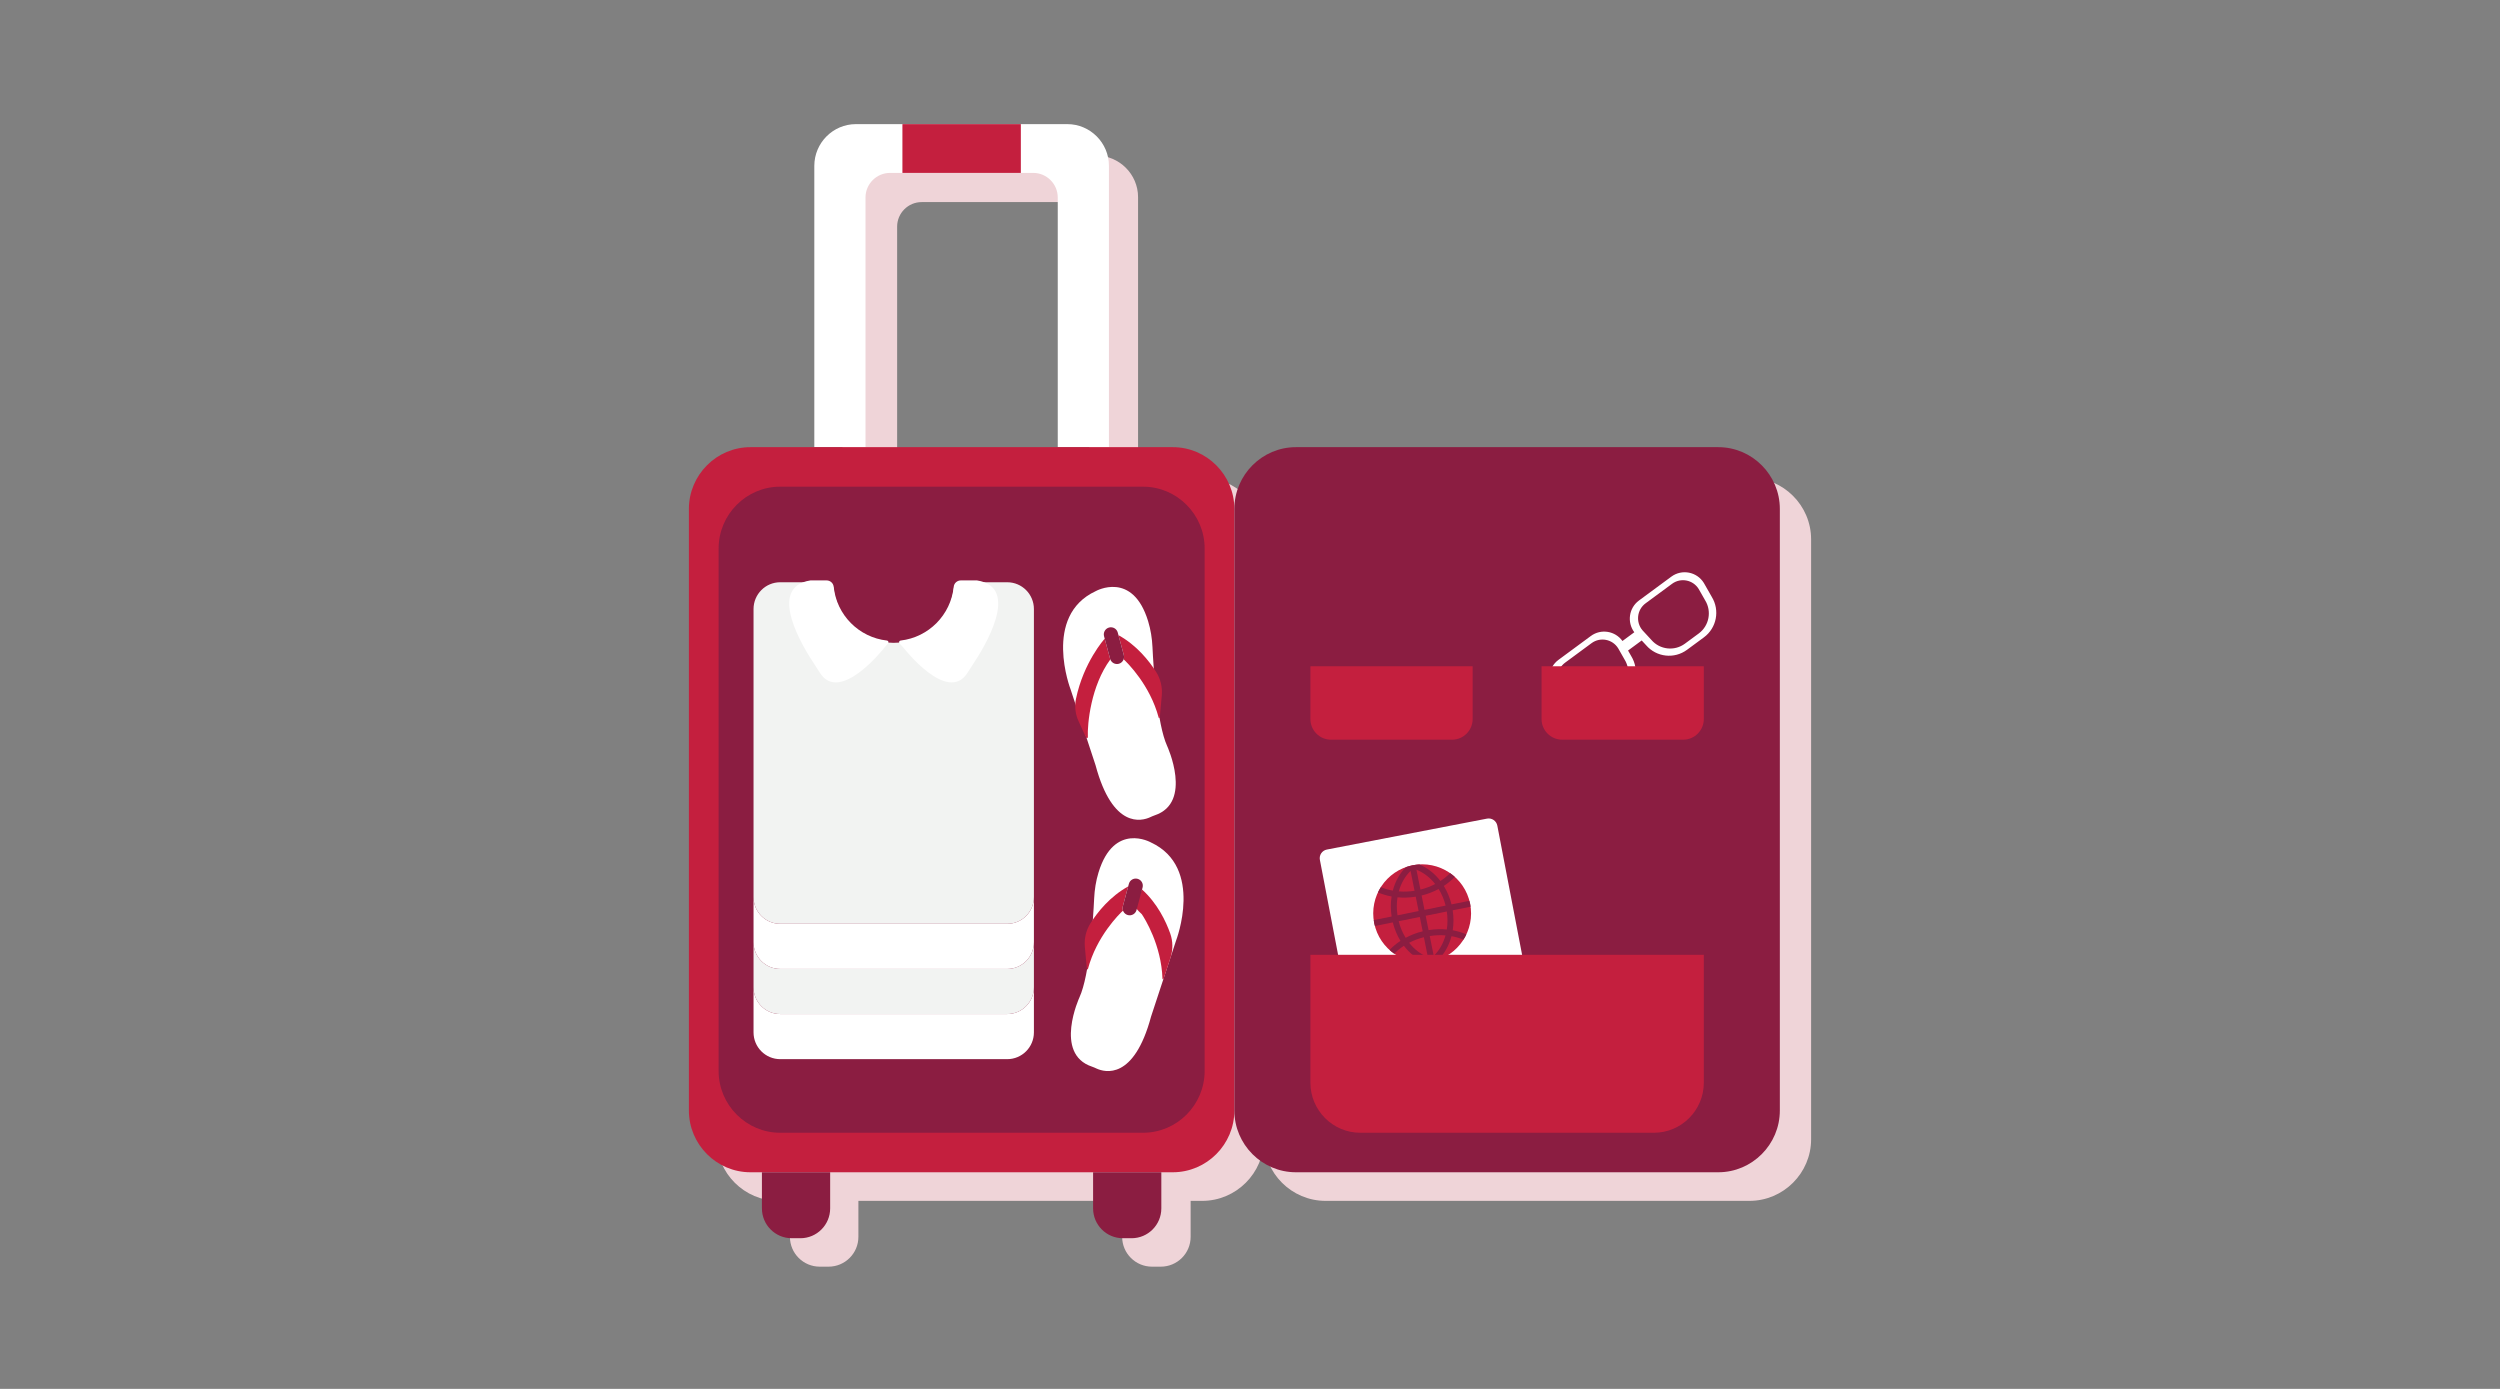 <?xml version="1.0" encoding="UTF-8"?>
<svg width="450px" height="250px" viewBox="0 0 450 250" version="1.1" xmlns="http://www.w3.org/2000/svg" xmlns:xlink="http://www.w3.org/1999/xlink">
    <rect x="0" y="0" width="450" height="250" fill="#808080" stroke="none"/>
    <!-- Generator: Sketch 63.1 (92452) - https://sketch.com -->
    <title>Illustrations/Pink/Objects/suitcase-open-450x250</title>
    <desc>Created with Sketch.</desc>
    <g id="Illustrations/Pink/Objects/suitcase-open-450x250" stroke="none" stroke-width="1" fill="none" fill-rule="evenodd">
        <path d="M161.484,40.791 C161.484,38.363 163.468,36.377 165.893,36.377 L191.655,36.377 C194.08,36.377 196.064,38.363 196.064,40.791 L196.064,85.592 L161.484,85.592 L161.484,40.791 Z M314.887,85.99 L238.613,85.99 C232.501,85.99 227.5,90.979 227.5,97.076 C227.5,90.979 222.499,85.99 216.387,85.99 L204.852,85.99 L204.852,35.488 C204.852,31.369 201.473,28 197.345,28 L159.155,28 C155.027,28 151.649,31.369 151.649,35.488 L151.649,85.99 L140.114,85.99 C134.001,85.99 129,90.979 129,97.076 L129,205.073 C129,211.17 134.001,216.158 140.114,216.158 L142.188,216.158 L142.188,222.639 C142.188,225.6 144.593,228 147.562,228 L149.137,228 C152.105,228 154.51,225.6 154.51,222.639 L154.51,216.158 L201.989,216.158 L201.989,222.639 C201.989,225.6 204.395,228 207.363,228 L208.939,228 C211.907,228 214.313,225.6 214.313,222.639 L214.313,216.158 L216.387,216.158 C222.499,216.158 227.5,211.17 227.5,205.073 C227.5,211.17 232.501,216.158 238.613,216.158 L314.887,216.158 C320.999,216.158 326,211.17 326,205.073 L326,97.076 C326,90.979 320.999,85.99 314.887,85.99 L314.887,85.99 Z" id="Shadow" fill="#EFD4D8"></path>
        <g id="Art" transform="translate(124, 22)">
            <g id="Group-36" transform="translate(0, 0.241)">
                <path d="M31.79,13.309 C31.79,10.874 33.776,8.882 36.203,8.882 L61.983,8.882 C64.41,8.882 66.396,10.874 66.396,13.309 L66.396,58.248 L75.609,58.248 L75.609,7.609 C75.609,3.48 72.242,0.102 68.127,0.102 L30.059,0.102 C25.944,0.102 22.577,3.48 22.577,7.609 L22.577,58.248 L31.79,58.248 L31.79,13.309 Z" id="Fill-4" fill="#FFFFFF"></path>
                <polygon id="Fill-6" fill="#C41F3E" points="38.435 8.882 59.752 8.882 59.752 0.102 38.435 0.102"></polygon>
                <path d="M87.108,188.767 L11.078,188.767 C4.985,188.767 0,183.765 0,177.652 L0,69.363 C0,63.25 4.985,58.248 11.078,58.248 L87.108,58.248 C93.201,58.248 98.186,63.25 98.186,69.363 L98.186,177.652 C98.186,183.765 93.201,188.767 87.108,188.767" id="Fill-8" fill="#C41F3E"></path>
                <path d="M81.757,181.654 L16.429,181.654 C10.336,181.654 5.351,176.652 5.351,170.539 L5.351,76.476 C5.351,70.363 10.336,65.361 16.429,65.361 L81.757,65.361 C87.85,65.361 92.835,70.363 92.835,76.476 L92.835,170.539 C92.835,176.652 87.85,181.654 81.757,181.654" id="Fill-9" fill="#8B1D41"></path>
                <path d="M185.294,188.767 L109.264,188.767 C103.171,188.767 98.186,183.765 98.186,177.652 L98.186,69.363 C98.186,63.25 103.171,58.248 109.264,58.248 L185.294,58.248 C191.386,58.248 196.371,63.25 196.371,69.363 L196.371,177.652 C196.371,183.765 191.386,188.767 185.294,188.767" id="Fill-10" fill="#8B1D41"></path>
                <path d="M13.145,195.265 C13.145,198.233 15.544,200.64 18.502,200.64 L20.072,200.64 C23.031,200.64 25.429,198.233 25.429,195.265 L25.429,188.767 L13.145,188.767 L13.145,195.265 Z" id="Fill-11" fill="#8B1D41"></path>
                <path d="M72.757,195.265 C72.757,198.233 75.155,200.64 78.113,200.64 L79.684,200.64 C82.642,200.64 85.04,198.233 85.04,195.265 L85.04,188.767 L72.757,188.767 L72.757,195.265 Z" id="Fill-12" fill="#8B1D41"></path>
                <path d="M179.279,93.624 L181.769,91.788 C183.647,90.403 184.15,87.801 182.923,85.813 L181.762,83.775 C180.741,82.122 178.532,81.692 176.97,82.844 L172.205,86.357 C170.643,87.509 170.391,89.753 171.659,91.224 L173.25,92.944 C174.775,94.713 177.4,95.009 179.279,93.624 M168.433,96.495 L167.274,94.458 C166.253,92.804 164.043,92.375 162.481,93.527 L157.716,97.04 C156.154,98.191 155.902,100.435 157.17,101.906 L158.762,103.626 C160.287,105.396 162.911,105.691 164.789,104.306 L167.28,102.47 C169.159,101.085 169.661,98.484 168.433,96.495 M182.704,92.483 L179.661,94.726 C177.365,96.419 174.159,96.057 172.296,93.895 L171.506,93.042 L169.049,94.855 L169.624,95.865 C171.123,98.295 170.51,101.473 168.215,103.165 L165.171,105.409 C162.876,107.101 159.67,106.74 157.807,104.578 L155.863,102.476 C154.313,100.679 154.621,97.937 156.529,96.53 L162.351,92.238 C164.181,90.888 166.735,91.319 168.042,93.138 L170.175,91.566 C168.835,89.771 169.188,87.197 171.018,85.848 L176.84,81.556 C178.749,80.148 181.449,80.673 182.695,82.694 L184.113,85.183 C185.612,87.613 184.999,90.791 182.704,92.483" id="Fill-13" fill="#FFFFFF"></path>
                <path d="M57.3,152.166 L16.44,152.166 C13.786,152.166 11.636,150.008 11.636,147.346 L11.636,155.467 C11.636,158.128 13.786,160.287 16.44,160.287 L57.3,160.287 C59.954,160.287 62.104,158.128 62.104,155.467 L62.104,147.346 C62.104,150.008 59.954,152.166 57.3,152.166" id="Fill-14" fill="#F2F3F2"></path>
                <path d="M57.3,82.565 L48.955,82.565 C48.293,82.565 47.748,83.071 47.678,83.731 C47.098,89.206 42.48,93.47 36.87,93.47 C31.259,93.47 26.642,89.206 26.062,83.731 C25.992,83.071 25.446,82.565 24.784,82.565 L16.44,82.565 C13.786,82.565 11.636,84.723 11.636,87.386 L11.636,139.225 C11.636,141.887 13.786,144.045 16.44,144.045 L57.3,144.045 C59.954,144.045 62.104,141.887 62.104,139.225 L62.104,87.385 C62.104,84.723 59.954,82.565 57.3,82.565" id="Fill-15" fill="#F2F3F2"></path>
                <path d="M57.3,144.045 L16.44,144.045 C13.786,144.045 11.636,141.887 11.636,139.225 L11.636,147.346 C11.636,150.008 13.786,152.166 16.44,152.166 L57.3,152.166 C59.954,152.166 62.104,150.008 62.104,147.346 L62.104,139.225 C62.104,141.887 59.954,144.045 57.3,144.045" id="Fill-16" fill="#FFFFFF"></path>
                <path d="M57.3,160.287 L16.44,160.287 C13.786,160.287 11.636,158.128 11.636,155.467 L11.636,163.587 C11.636,166.249 13.786,168.407 16.44,168.407 L57.3,168.407 C59.954,168.407 62.104,166.249 62.104,163.587 L62.104,155.467 C62.104,158.128 59.954,160.287 57.3,160.287" id="Fill-17" fill="#FFFFFF"></path>
                <path d="M22.695,97.48 C23.014,97.953 23.307,98.441 23.618,98.919 C27.23,104.473 35.111,94.435 35.111,94.435 L35.853,93.562 C36.01,93.376 35.9,93.086 35.658,93.059 C30.597,92.495 26.582,88.455 26.059,83.365 C25.992,82.717 25.434,82.233 24.784,82.233 L21.882,82.233 C13.886,83.459 20.574,94.334 22.695,97.48" id="Fill-18" fill="#FFFFFF"></path>
                <path d="M51.039,97.48 C50.72,97.953 50.427,98.441 50.116,98.919 C46.504,104.473 38.7,94.435 38.7,94.435 L37.912,93.567 C37.745,93.383 37.853,93.084 38.099,93.056 C43.149,92.482 47.152,88.447 47.675,83.365 C47.742,82.717 48.3,82.233 48.95,82.233 L51.852,82.233 C59.848,83.459 53.16,94.334 51.039,97.48" id="Fill-19" fill="#FFFFFF"></path>
                <path d="M87.691,147.069 C87.691,147.069 92.788,133.863 83.163,129.396 C83.163,129.396 76.53,125.642 73.732,134.806 C73.269,136.32 73.023,137.891 72.948,139.472 C72.77,143.224 72.135,153.256 70.311,157.262 C70.311,157.262 65.612,167.451 72.559,169.755 C72.84,169.848 73.109,169.973 73.378,170.097 C74.877,170.786 80.105,172.222 83.19,160.747 L87.691,147.069 Z" id="Fill-20" fill="#FFFFFF"></path>
                <path d="M78.108,140.9 L79.07,137.32 C75.782,139.132 73.556,141.955 72.306,143.911 C71.495,145.182 71.138,146.692 71.275,148.195 L71.634,152.153 C71.644,152.264 71.801,152.278 71.83,152.17 C73.395,146.282 77.465,142.293 78.139,141.663 C78.054,141.426 78.038,141.162 78.108,140.9" id="Fill-21" fill="#C41F3E"></path>
                <path d="M68.703,101.837 C68.703,101.837 63.606,88.631 73.231,84.164 C73.231,84.164 79.864,80.41 82.662,89.574 C83.125,91.088 83.371,92.659 83.446,94.241 C83.624,97.992 84.258,108.025 86.083,112.031 C86.083,112.031 90.782,122.218 83.834,124.523 C83.554,124.616 83.285,124.741 83.016,124.865 C81.516,125.554 76.288,126.991 73.204,115.515 L68.703,101.837 Z" id="Fill-24" fill="#FFFFFF"></path>
                <path d="M74.855,92.753 L74.811,92.764 C74.811,92.764 71.055,96.925 69.678,103.541 C69.395,104.9 69.564,106.315 70.143,107.576 L71.493,110.518 C71.57,110.686 71.822,110.625 71.814,110.44 C71.706,108.055 72.358,101.212 75.854,96.466 L75.868,96.465 C75.851,96.422 75.831,96.381 75.819,96.336 L74.855,92.753 Z" id="Fill-25" fill="#C41F3E"></path>
                <path d="M84.087,98.68 C82.838,96.724 80.612,93.9 77.324,92.089 L78.286,95.668 C78.356,95.93 78.339,96.194 78.255,96.432 C78.929,97.061 82.999,101.05 84.564,106.938 C84.592,107.046 84.75,107.033 84.761,106.921 L85.119,102.963 C85.256,101.46 84.899,99.95 84.087,98.68" id="Fill-26" fill="#C41F3E"></path>
                <path d="M79.757,138.486 L79.397,141.867 C79.468,142.129 80.766,142.856 80.766,142.856 C81.44,143.486 85.432,147.446 86.997,153.335 C87.026,153.443 87.184,153.429 87.194,153.317 L87.553,149.36 C87.689,147.857 87.333,146.347 86.521,145.076 C85.272,143.121 83.045,140.297 79.757,138.486 Z" id="Fill-26-Copy" fill="#C41F3E" transform="translate(83.489, 145.947) rotate(13) translate(-83.489, -145.947) "></path>
                <path d="M77.385,97.24 L77.385,97.24 C76.704,97.424 76.002,97.019 75.819,96.336 L74.729,92.285 C74.546,91.601 74.949,90.898 75.63,90.713 C76.312,90.529 77.013,90.933 77.197,91.617 L78.286,95.669 C78.469,96.352 78.066,97.055 77.385,97.24" id="Fill-27" fill="#8B1D41"></path>
                <path d="M151.493,165.926 L122.661,171.492 C121.803,171.658 120.974,171.094 120.809,170.233 L113.579,132.536 C113.414,131.676 113.976,130.843 114.834,130.678 L143.664,125.111 C144.523,124.946 145.352,125.51 145.517,126.37 L152.747,164.067 C152.912,164.928 152.351,165.76 151.493,165.926" id="Fill-28" fill="#FFFFFF"></path>
                <path d="M123.356,143.917 C122.395,139.134 125.481,134.476 130.248,133.512 C135.015,132.548 139.658,135.643 140.619,140.427 C141.579,145.209 138.494,149.868 133.727,150.832 C128.96,151.796 124.317,148.7 123.356,143.917" id="Fill-29" fill="#C41F3E"></path>
                <path d="M127.764,143.578 L131.564,142.81 L132.084,145.394 C130.984,145.663 129.955,146.061 129.017,146.565 C128.465,145.673 128.037,144.666 127.764,143.578 M127.553,139.276 C128.612,139.375 129.715,139.343 130.832,139.163 L131.351,141.748 L127.55,142.516 C127.383,141.407 127.388,140.312 127.553,139.276 M129.9,134.524 L130.619,138.1 C129.653,138.252 128.701,138.283 127.784,138.208 C128.181,136.773 128.902,135.498 129.9,134.524 M134.333,136.884 C133.516,137.31 132.626,137.651 131.677,137.886 L130.959,134.309 C132.256,134.82 133.413,135.715 134.333,136.884 M136.211,140.765 L132.41,141.533 L131.891,138.95 C132.991,138.681 134.02,138.282 134.958,137.779 C135.509,138.67 135.938,139.677 136.211,140.765 M136.423,145.062 C135.351,144.964 134.248,145.001 133.142,145.18 L132.624,142.595 L136.425,141.827 C136.592,142.935 136.586,144.028 136.423,145.062 M134.074,149.82 L133.356,146.244 C134.312,146.093 135.265,146.057 136.192,146.132 C135.795,147.568 135.074,148.845 134.074,149.82 M129.642,147.459 C130.459,147.034 131.348,146.692 132.297,146.457 L133.016,150.034 C131.719,149.523 130.562,148.628 129.642,147.459 M128.7,148.006 C129.722,149.344 131.025,150.374 132.491,150.982 C132.901,150.957 133.313,150.916 133.727,150.831 C134.141,150.748 134.537,150.627 134.924,150.49 C136.042,149.359 136.846,147.902 137.271,146.27 C138.016,146.402 138.734,146.616 139.419,146.897 C139.613,146.589 139.785,146.269 139.941,145.939 C139.162,145.609 138.341,145.362 137.492,145.208 C137.672,144.055 137.675,142.84 137.484,141.613 L140.699,140.963 C140.674,140.784 140.655,140.606 140.619,140.427 L140.618,140.426 C140.583,140.246 140.531,140.075 140.485,139.901 L137.271,140.551 C136.972,139.343 136.5,138.222 135.887,137.228 C136.618,136.749 137.276,136.2 137.859,135.602 C137.59,135.36 137.31,135.134 137.014,134.927 C136.497,135.445 135.918,135.921 135.275,136.338 C134.252,134.999 132.95,133.969 131.484,133.362 C131.074,133.386 130.662,133.428 130.248,133.512 C129.834,133.595 129.438,133.717 129.051,133.853 C127.934,134.983 127.131,136.439 126.704,138.07 C125.951,137.935 125.232,137.722 124.557,137.445 C124.364,137.751 124.193,138.069 124.037,138.396 C124.806,138.721 125.625,138.972 126.484,139.129 C126.303,140.283 126.3,141.501 126.491,142.73 L123.276,143.38 C123.301,143.559 123.32,143.738 123.356,143.917 C123.392,144.096 123.443,144.268 123.489,144.443 L126.704,143.793 C127.003,145 127.475,146.122 128.088,147.116 C127.357,147.594 126.699,148.144 126.116,148.742 C126.384,148.983 126.665,149.21 126.961,149.416 C127.477,148.899 128.057,148.423 128.7,148.006" id="Fill-30" fill="#8B1D41"></path>
                <polygon id="Fill-31" fill="#F2F3F2" points="145.766 157.064 124.835 161.105 124.443 159.063 145.375 155.022"></polygon>
                <polygon id="Fill-32" fill="#F2F3F2" points="146.41 160.418 125.478 164.46 125.086 162.418 146.018 158.376"></polygon>
                <path d="M111.873,97.69 L111.873,107.191 C111.873,109.232 113.537,110.902 115.571,110.902 L137.378,110.902 C139.412,110.902 141.076,109.232 141.076,107.191 L141.076,97.69 L111.873,97.69 Z" id="Fill-33" fill="#C41F3E"></path>
                <path d="M111.873,149.618 L111.873,172.657 C111.873,177.606 115.908,181.654 120.839,181.654 L173.718,181.654 C178.65,181.654 182.685,177.606 182.685,172.657 L182.685,149.618 L111.873,149.618 Z" id="Fill-34" fill="#C41F3E"></path>
                <path d="M153.481,97.69 L153.481,107.191 C153.481,109.232 155.145,110.902 157.179,110.902 L178.987,110.902 C181.021,110.902 182.685,109.232 182.685,107.191 L182.685,97.69 L153.481,97.69 Z" id="Fill-35" fill="#C41F3E"></path>
            </g>
        </g>
        <path d="M203.009,164.713 L203.009,164.713 C203.69,164.897 204.392,164.492 204.575,163.809 L205.664,159.758 C205.848,159.074 205.445,158.37 204.763,158.186 C204.082,158.002 203.381,158.406 203.197,159.09 L202.108,163.142 C201.924,163.825 202.328,164.528 203.009,164.713" id="Fill-23" fill="#8B1D41"></path>
    </g>
</svg>
